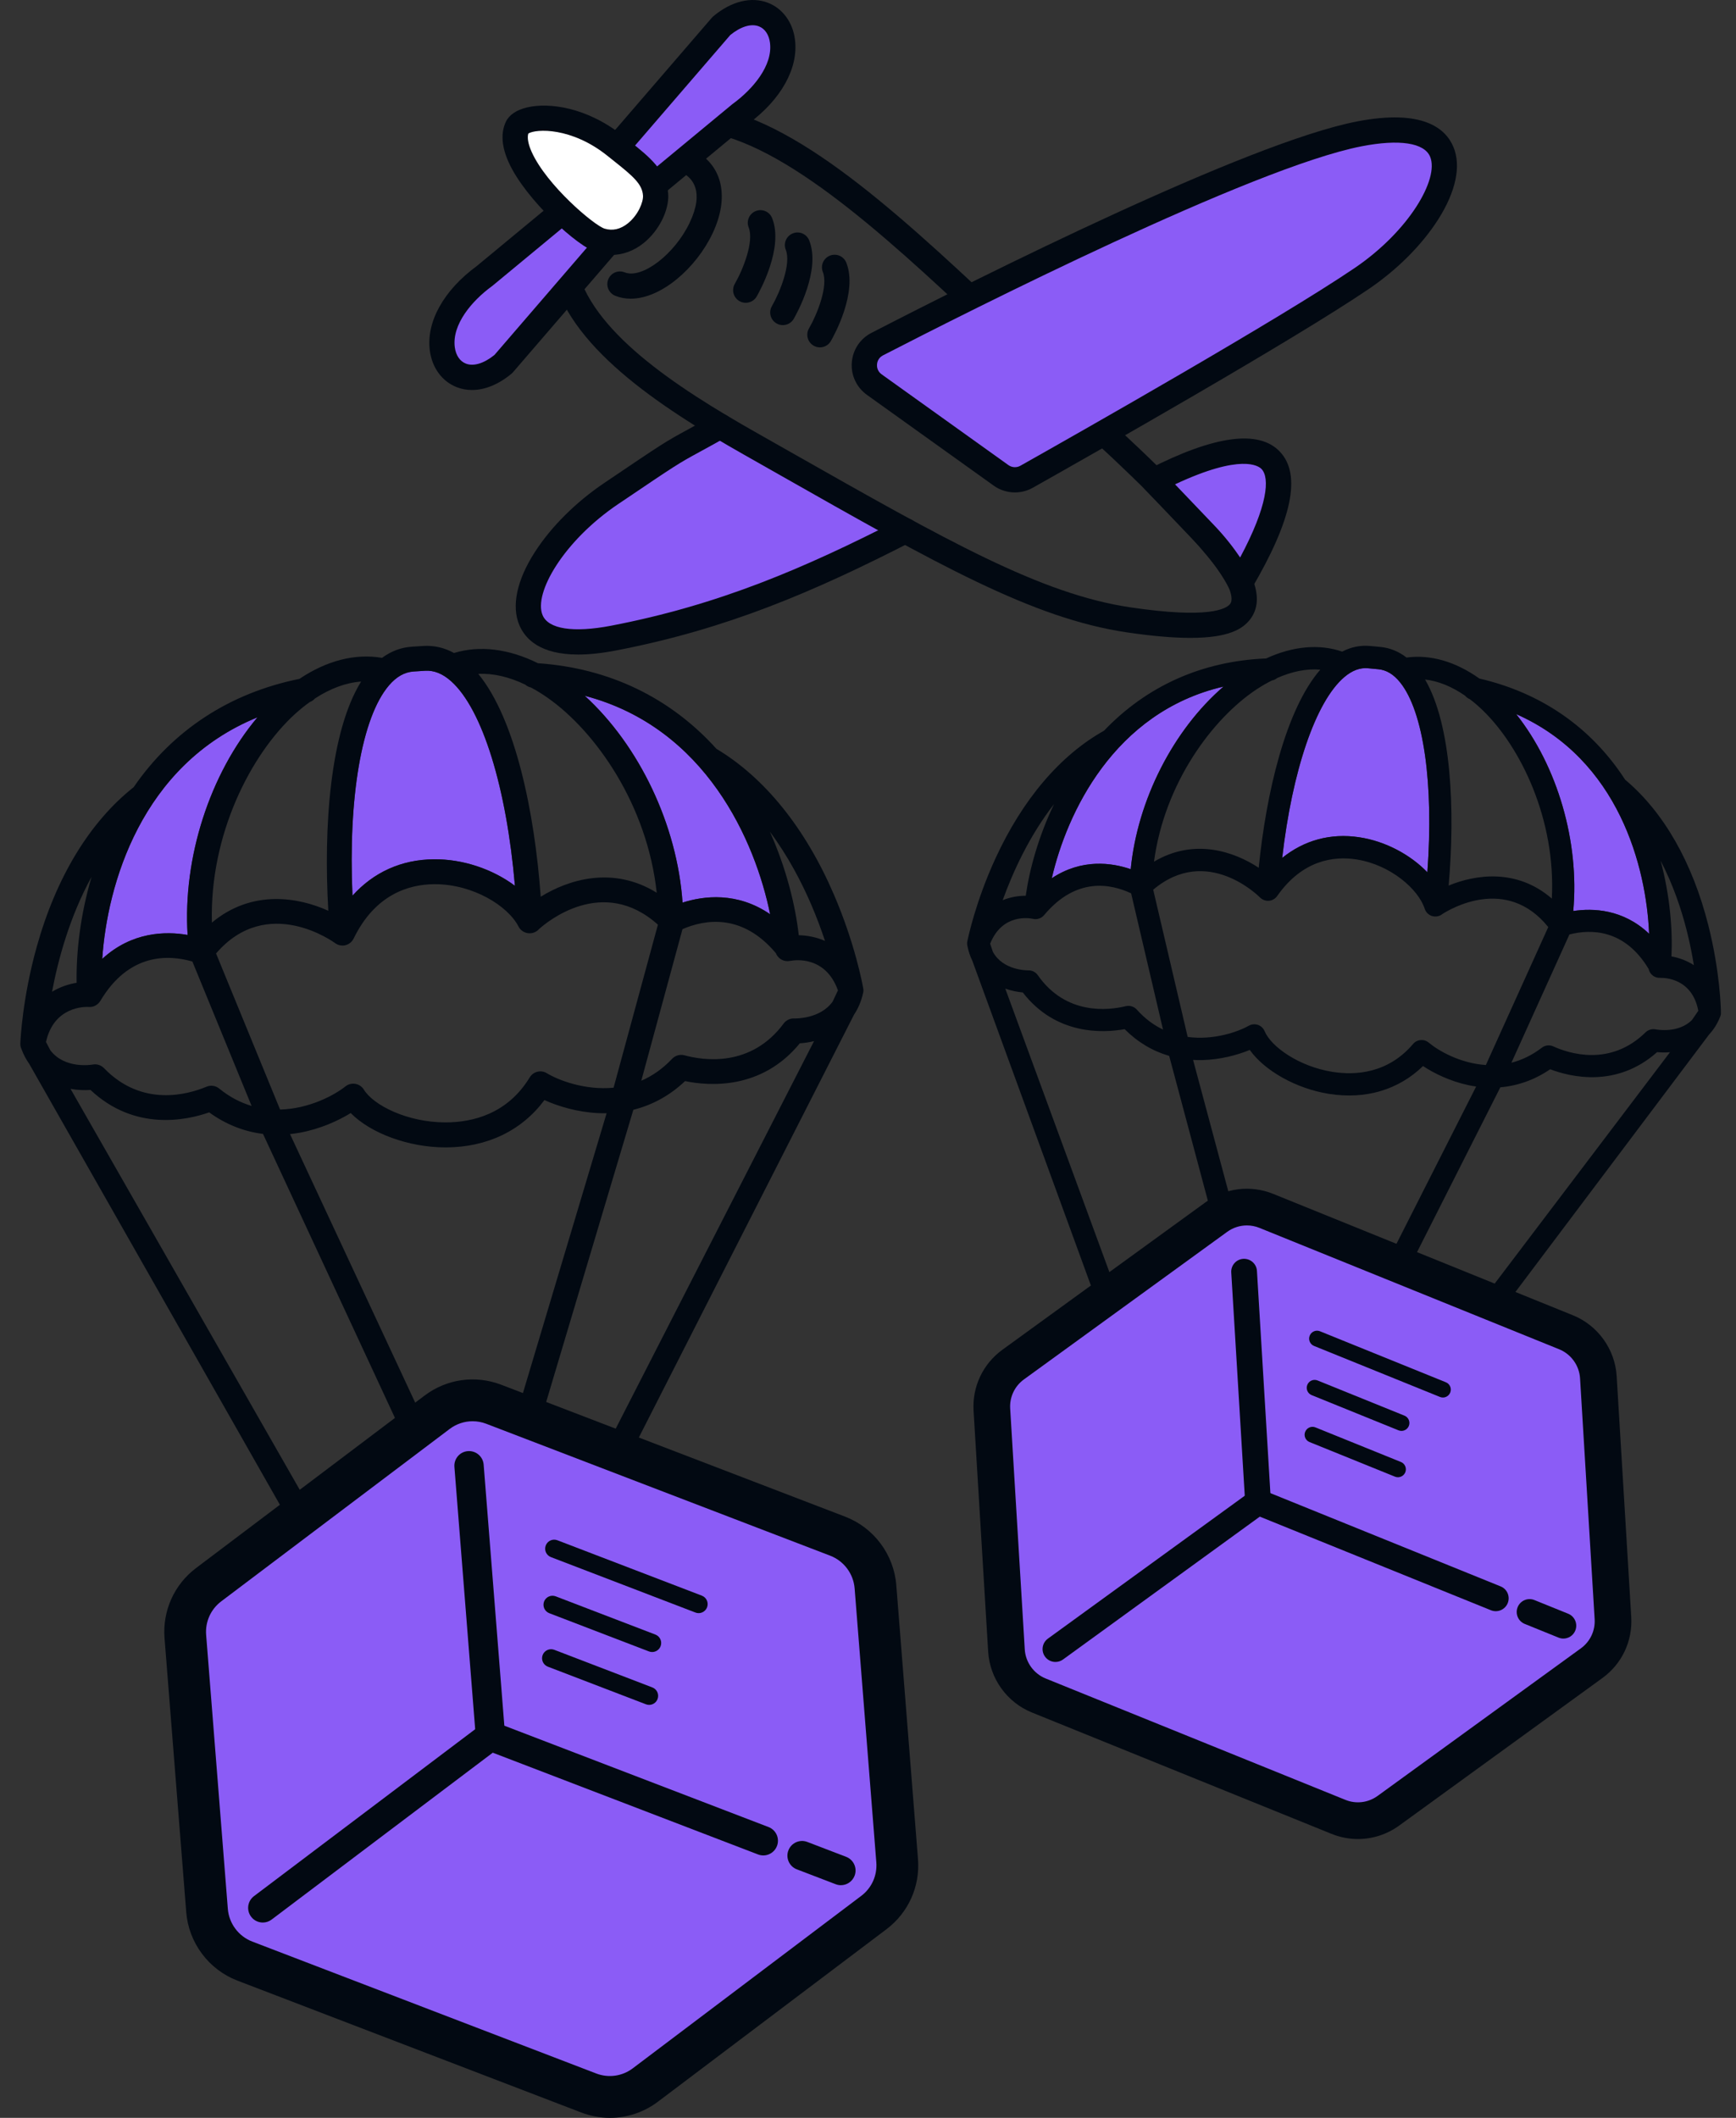 <?xml version="1.0" encoding="UTF-8"?> <svg xmlns="http://www.w3.org/2000/svg" width="82" height="100" viewBox="0 0 82 100" fill="none"><rect x="0" y="0" width="82" height="100" fill="#333333" stroke="none"/><g clip-path="url(#clip0_2_2)"><path d="M34.011 20.123C31.456 21.554 32.483 20.862 28.869 23.303C24.688 26.125 22.661 31.342 28.974 30.13C34.135 29.139 38.167 27.411 42.757 25.059" fill="#8B5CF6"></path><path d="M27.31 30.906C25.532 30.906 24.809 30.189 24.524 29.5C24.155 28.606 24.415 27.391 25.257 26.078C26.026 24.879 27.191 23.718 28.536 22.809L28.605 22.762C31.384 20.886 31.384 20.886 32.478 20.289C32.784 20.121 33.165 19.913 33.721 19.603C34.008 19.442 34.371 19.544 34.533 19.832C34.694 20.119 34.592 20.482 34.304 20.644C33.743 20.959 33.359 21.168 33.05 21.337C32.005 21.908 32.005 21.908 29.274 23.752L29.204 23.798C26.634 25.533 25.195 27.998 25.628 29.044C25.901 29.705 27.08 29.887 28.864 29.545C33.954 28.567 37.991 26.833 42.487 24.53C42.781 24.379 43.14 24.496 43.29 24.789C43.44 25.081 43.324 25.441 43.031 25.591C38.444 27.941 34.317 29.712 29.089 30.716C28.401 30.848 27.813 30.906 27.31 30.906Z" fill="#020912"></path><path d="M71.616 33.719C76.479 35.865 77.766 40.967 77.896 44.09C76.668 42.922 75.239 42.875 74.314 43.016C74.612 39.746 73.562 36.167 71.616 33.719Z" fill="#8B5CF6"></path><path d="M66.129 32.215C67.249 33.596 67.728 37.031 67.421 41.187C66.619 40.353 65.432 39.716 64.2 39.533C62.848 39.329 61.599 39.674 60.564 40.509C61.04 36.385 62.148 33.114 63.503 31.968C63.875 31.654 64.242 31.518 64.624 31.555L65.106 31.6C65.484 31.635 65.822 31.836 66.129 32.215Z" fill="#8B5CF6"></path><path d="M57.791 32.419C55.424 34.459 53.727 37.776 53.409 41.041C52.515 40.734 51.1 40.528 49.681 41.467C50.383 38.425 52.597 33.625 57.791 32.419Z" fill="#8B5CF6"></path><path d="M78.444 46.174C78.417 46.174 78.39 46.173 78.364 46.169C78.355 46.169 78.346 46.169 78.337 46.168C78.326 46.167 78.315 46.166 78.304 46.165C78.085 46.13 77.918 45.96 77.874 45.753C76.733 43.852 75.13 43.868 74.132 44.123L71.392 50.179C71.87 50.058 72.354 49.834 72.83 49.469C72.984 49.352 73.191 49.327 73.368 49.408C74.126 49.751 76.064 50.373 77.728 48.745C77.854 48.622 78.037 48.57 78.205 48.605C78.256 48.614 79.278 48.806 79.921 48.161L80.196 47.76C80.204 47.749 80.212 47.739 80.219 47.729C79.931 46.178 78.599 46.169 78.444 46.174ZM81.288 47.867V47.869C81.288 47.877 81.287 47.883 81.286 47.89C81.286 47.892 81.285 47.893 81.285 47.897C81.284 47.905 81.282 47.913 81.279 47.921C81.278 47.927 81.277 47.935 81.275 47.941C81.275 47.943 81.273 47.945 81.273 47.945C81.271 47.954 81.267 47.962 81.264 47.971C81.262 47.979 81.26 47.984 81.258 47.991L81.257 47.993L81.256 47.997C81.255 48 81.253 48.003 81.252 48.008C81.118 48.347 80.939 48.623 80.731 48.845L65.282 69.374C65.163 69.547 64.957 69.629 64.761 69.597C64.688 69.585 64.614 69.557 64.549 69.511C64.308 69.347 64.246 69.019 64.411 68.778L78.881 49.684C78.663 49.702 78.456 49.697 78.273 49.68C76.356 51.382 74.181 50.853 73.223 50.488C72.499 50.983 71.704 51.268 70.869 51.34L61.854 69.169C61.754 69.39 61.52 69.509 61.291 69.473C61.245 69.465 61.2 69.452 61.156 69.432C60.891 69.312 60.774 68.999 60.893 68.734L69.726 51.303C69.603 51.286 69.478 51.265 69.354 51.237C68.503 51.056 67.741 50.684 67.216 50.336C66.066 51.456 64.511 51.923 62.786 51.652C62.779 51.651 62.771 51.65 62.763 51.649C61.216 51.4 59.729 50.554 59.033 49.576C58.453 49.816 57.644 50.035 56.784 50.055C56.64 50.058 56.497 50.054 56.355 50.046L60.197 64.371C60.264 64.655 60.089 64.938 59.803 65.004C59.734 65.02 59.666 65.021 59.601 65.011C59.396 64.978 59.22 64.826 59.17 64.611L55.226 49.857C54.439 49.628 53.729 49.204 53.123 48.595C52.114 48.777 49.88 48.892 48.312 46.862C48.064 46.84 47.776 46.784 47.485 46.682L55.723 69.108C55.815 69.385 55.667 69.684 55.39 69.776C55.307 69.805 55.221 69.811 55.139 69.797C54.952 69.768 54.787 69.637 54.722 69.444L45.926 45.359C45.826 45.156 45.748 44.927 45.697 44.67C45.696 44.668 45.696 44.666 45.695 44.663C45.694 44.66 45.693 44.657 45.693 44.654C45.691 44.651 45.691 44.649 45.691 44.649L45.69 44.647C45.689 44.642 45.688 44.635 45.688 44.628C45.687 44.623 45.686 44.616 45.686 44.612C45.686 44.608 45.685 44.604 45.685 44.601V44.6C45.684 44.597 45.684 44.595 45.684 44.595C45.684 44.59 45.684 44.584 45.683 44.578C45.683 44.571 45.682 44.566 45.682 44.559C45.682 44.556 45.682 44.553 45.683 44.549C45.682 44.547 45.683 44.545 45.682 44.542C45.682 44.537 45.683 44.532 45.683 44.527C45.683 44.52 45.683 44.514 45.683 44.506C45.683 44.503 45.684 44.502 45.684 44.498C45.684 44.495 45.684 44.492 45.685 44.489C45.686 44.485 45.686 44.481 45.687 44.476V44.474C45.688 44.468 45.689 44.46 45.69 44.453C45.69 44.451 45.691 44.45 45.691 44.45C45.691 44.448 45.693 44.444 45.693 44.441L45.694 44.438C45.729 44.269 46.084 42.566 47.022 40.529C48.303 37.746 50.074 35.664 52.149 34.502C54.171 32.384 56.791 31.213 59.804 31.091C61.066 30.51 62.309 30.394 63.397 30.768C63.82 30.549 64.263 30.459 64.718 30.502L65.201 30.547C65.652 30.59 66.066 30.759 66.438 31.048C67.568 30.894 68.757 31.24 69.878 32.039C72.817 32.72 75.171 34.358 76.763 36.815C78.584 38.344 79.943 40.719 80.694 43.694C81.248 45.885 81.286 47.632 81.288 47.784V47.788C81.288 47.79 81.288 47.793 81.288 47.793C81.288 47.796 81.288 47.802 81.288 47.805C81.288 47.814 81.287 47.822 81.287 47.828C81.287 47.83 81.287 47.831 81.287 47.834C81.287 47.837 81.286 47.839 81.286 47.843C81.29 47.853 81.289 47.86 81.288 47.867ZM68.138 43.155C68.037 43.239 67.903 43.285 67.763 43.274C67.759 43.274 67.753 43.273 67.749 43.273C67.747 43.274 67.746 43.273 67.743 43.273C67.736 43.272 67.729 43.271 67.721 43.27C67.692 43.266 67.662 43.259 67.632 43.25C67.474 43.197 67.349 43.071 67.297 42.912C66.998 41.986 65.689 40.84 64.088 40.583C64.073 40.581 64.059 40.578 64.045 40.576C63.012 40.422 61.528 40.596 60.327 42.309C60.325 42.311 60.323 42.313 60.321 42.317C60.313 42.327 60.306 42.338 60.298 42.346C60.293 42.351 60.29 42.356 60.284 42.362C60.277 42.371 60.268 42.379 60.259 42.387C60.254 42.392 60.249 42.397 60.245 42.401C60.235 42.41 60.225 42.418 60.215 42.426C60.211 42.429 60.206 42.432 60.202 42.434C60.172 42.456 60.139 42.475 60.106 42.489C60.103 42.491 60.099 42.492 60.096 42.494C60.082 42.501 60.069 42.505 60.054 42.509C60.049 42.511 60.044 42.513 60.039 42.514C60.026 42.518 60.014 42.521 60 42.524C59.995 42.526 59.987 42.526 59.982 42.527C59.97 42.529 59.958 42.53 59.945 42.531C59.941 42.531 59.938 42.532 59.934 42.532C59.931 42.532 59.928 42.533 59.923 42.533C59.912 42.533 59.9 42.533 59.889 42.533C59.882 42.533 59.874 42.533 59.866 42.532C59.863 42.532 59.858 42.533 59.854 42.532C59.844 42.531 59.833 42.53 59.824 42.529C59.821 42.529 59.818 42.528 59.816 42.528C59.813 42.528 59.811 42.527 59.809 42.527C59.806 42.526 59.802 42.525 59.799 42.525C59.774 42.52 59.747 42.514 59.723 42.505C59.719 42.503 59.713 42.503 59.709 42.501C59.683 42.491 59.659 42.48 59.635 42.466C59.63 42.463 59.624 42.46 59.617 42.456C59.594 42.442 59.572 42.427 59.551 42.408C59.547 42.406 59.544 42.401 59.539 42.398C59.532 42.39 59.522 42.383 59.514 42.375C59.489 42.35 57.024 39.856 54.472 42.01L56.1 48.962C57.329 49.126 58.475 48.722 58.987 48.432C59.119 48.359 59.276 48.344 59.418 48.393C59.561 48.442 59.676 48.55 59.734 48.689C60.036 49.417 61.342 50.353 62.928 50.609C62.936 50.61 62.943 50.611 62.949 50.612C64.026 50.782 65.56 50.689 66.748 49.293C66.936 49.071 67.269 49.045 67.49 49.233C67.934 49.607 68.966 50.209 70.185 50.288L73.132 43.774C71.152 41.321 68.474 42.938 68.138 43.155ZM48.876 43.398C48.872 43.397 48.866 43.397 48.862 43.397C48.852 43.395 48.841 43.394 48.829 43.392C48.824 43.391 48.821 43.39 48.816 43.389C48.807 43.388 48.8 43.387 48.792 43.386C48.644 43.354 47.346 43.115 46.77 44.56L46.898 44.941C47.375 45.828 48.522 45.819 48.578 45.819C48.754 45.815 48.919 45.901 49.02 46.045C50.352 47.956 52.372 47.705 53.179 47.509C53.368 47.464 53.569 47.527 53.697 47.671C54.083 48.103 54.503 48.407 54.935 48.614L53.429 42.182C52.472 41.73 50.833 41.395 49.318 43.211C49.316 43.213 49.315 43.213 49.313 43.215C49.301 43.23 49.288 43.243 49.273 43.257C49.269 43.261 49.265 43.264 49.26 43.269C49.245 43.282 49.228 43.296 49.211 43.308C49.207 43.309 49.204 43.312 49.201 43.314C49.185 43.324 49.17 43.333 49.154 43.34C49.148 43.344 49.141 43.347 49.135 43.35C49.12 43.357 49.106 43.362 49.092 43.368C49.086 43.37 49.081 43.372 49.075 43.373C49.057 43.38 49.037 43.384 49.017 43.389C49.009 43.39 49.002 43.391 48.995 43.393C48.982 43.394 48.967 43.397 48.953 43.398C48.944 43.398 48.937 43.399 48.928 43.4C48.912 43.399 48.894 43.399 48.876 43.398ZM78.951 45.16C79.286 45.219 79.659 45.347 80.01 45.572C79.929 45.072 79.819 44.516 79.67 43.928C79.421 42.95 79.035 41.781 78.439 40.64C78.883 42.299 79.011 43.905 78.951 45.16ZM77.896 44.089C77.767 40.965 76.479 35.864 71.616 33.718C73.562 36.167 74.612 39.745 74.313 43.016C75.238 42.875 76.668 42.921 77.896 44.089ZM73.301 42.429C73.496 38.7 71.836 35.286 70.05 33.551C69.844 33.35 69.634 33.17 69.422 33.01C69.335 32.975 69.26 32.92 69.204 32.85C68.575 32.415 67.935 32.156 67.313 32.085C68.569 34.24 68.735 38.281 68.427 41.815C69.685 41.293 71.642 40.993 73.301 42.429ZM67.421 41.187C67.728 37.031 67.249 33.596 66.129 32.215C65.822 31.836 65.486 31.636 65.106 31.6L64.624 31.554C64.242 31.518 63.875 31.654 63.503 31.968C62.148 33.114 61.04 36.385 60.564 40.509C61.599 39.674 62.848 39.329 64.2 39.533C65.432 39.715 66.619 40.354 67.421 41.187ZM62.364 31.62C61.73 31.565 61.037 31.7 60.324 32.016C60.255 32.074 60.172 32.115 60.079 32.131C59.841 32.249 59.602 32.388 59.361 32.545C57.278 33.92 55.005 36.975 54.509 40.686C56.422 39.551 58.31 40.218 59.455 40.974C59.81 37.445 60.727 33.505 62.364 31.62ZM53.41 41.041C53.727 37.775 55.425 34.459 57.792 32.419C52.598 33.625 50.383 38.425 49.682 41.468C51.101 40.529 52.516 40.734 53.41 41.041ZM48.451 42.296C48.626 41.056 49.048 39.509 49.788 37.969C48.61 39.479 47.837 41.192 47.362 42.505C47.738 42.353 48.118 42.295 48.451 42.296Z" fill="#020912"></path><path d="M27.622 32.855C33.36 34.358 35.681 39.751 36.377 43.169C34.818 42.1 33.234 42.301 32.24 42.62C31.99 38.965 30.201 35.208 27.622 32.855Z" fill="#8B5CF6"></path><path d="M21.311 32.169C22.789 33.493 23.925 37.192 24.322 41.826C23.292 41.049 21.87 40.557 20.481 40.574C18.955 40.589 17.64 41.19 16.648 42.293C16.441 37.664 17.084 33.865 18.373 32.363C18.727 31.95 19.107 31.736 19.534 31.708L20.072 31.673C20.498 31.644 20.905 31.807 21.311 32.169Z" fill="#8B5CF6"></path><path d="M12.162 33.871C9.916 36.538 8.633 40.492 8.862 44.146C7.823 43.966 6.227 43.991 4.83 45.276C5.063 41.8 6.652 36.12 12.162 33.871Z" fill="#8B5CF6"></path><path d="M37.35 45.368C37.32 45.373 37.291 45.377 37.261 45.378C37.251 45.379 37.241 45.381 37.231 45.381C37.219 45.382 37.206 45.383 37.195 45.383C36.947 45.383 36.733 45.227 36.648 45.006C35.055 43.112 33.292 43.414 32.237 43.873L30.291 51.03C30.795 50.812 31.29 50.479 31.748 49.993C31.898 49.836 32.121 49.773 32.331 49.829C33.225 50.074 35.471 50.415 37.017 48.327C37.133 48.169 37.326 48.079 37.516 48.089C37.573 48.09 38.734 48.12 39.329 47.295L39.561 46.804C39.568 46.791 39.575 46.778 39.581 46.766C38.989 45.108 37.521 45.335 37.35 45.368ZM40.784 46.728V46.731C40.785 46.739 40.785 46.746 40.785 46.755C40.785 46.757 40.785 46.759 40.785 46.763C40.785 46.773 40.784 46.781 40.783 46.791C40.783 46.799 40.783 46.807 40.782 46.814C40.782 46.816 40.781 46.82 40.781 46.82C40.78 46.83 40.778 46.841 40.776 46.851C40.775 46.859 40.773 46.866 40.772 46.874L40.771 46.876C40.771 46.876 40.771 46.878 40.77 46.88C40.77 46.885 40.768 46.889 40.767 46.892C40.679 47.29 40.531 47.626 40.342 47.907L27.326 73.472C27.226 73.684 27.014 73.81 26.793 73.81C26.709 73.81 26.623 73.792 26.543 73.754C26.249 73.616 26.122 73.265 26.261 72.971L38.451 49.16C38.214 49.218 37.985 49.25 37.78 49.263C35.968 51.477 33.479 51.28 32.359 51.047C31.649 51.721 30.825 52.175 29.916 52.402L23.514 73.853C23.443 74.115 23.206 74.287 22.948 74.287C22.897 74.287 22.844 74.28 22.792 74.266C22.479 74.181 22.295 73.857 22.378 73.544L28.653 52.565C28.514 52.567 28.373 52.566 28.231 52.558C27.261 52.509 26.355 52.233 25.716 51.943C24.647 53.382 23.017 54.171 21.07 54.178C21.061 54.178 21.052 54.178 21.043 54.178C19.294 54.178 17.505 53.509 16.566 52.556C15.97 52.924 15.117 53.308 14.173 53.482C14.015 53.511 13.857 53.532 13.699 53.549L20.84 68.863C20.963 69.163 20.82 69.507 20.518 69.63C20.445 69.661 20.369 69.674 20.296 69.674C20.064 69.674 19.843 69.537 19.751 69.309L12.423 53.541C11.516 53.429 10.657 53.087 9.881 52.524C8.803 52.903 6.361 53.425 4.275 51.465C3.998 51.485 3.671 51.475 3.332 51.414L16.749 74.875C16.901 75.164 16.79 75.519 16.501 75.67C16.414 75.716 16.321 75.738 16.228 75.738C16.016 75.738 15.812 75.624 15.707 75.423L1.381 50.234C1.235 50.028 1.107 49.79 1.007 49.516C1.006 49.513 1.005 49.51 1.004 49.508C1.001 49.505 1 49.5 0.999 49.498C0.998 49.496 0.998 49.495 0.997 49.492L0.996 49.49C0.994 49.484 0.992 49.477 0.989 49.471C0.987 49.464 0.985 49.458 0.984 49.453C0.983 49.449 0.982 49.444 0.981 49.441V49.44C0.979 49.438 0.978 49.436 0.978 49.434C0.977 49.428 0.976 49.422 0.974 49.416C0.973 49.408 0.971 49.402 0.97 49.395C0.97 49.391 0.968 49.388 0.968 49.385C0.967 49.382 0.967 49.379 0.966 49.377C0.965 49.37 0.965 49.366 0.965 49.359C0.964 49.352 0.963 49.345 0.962 49.336C0.962 49.333 0.962 49.331 0.962 49.327C0.962 49.324 0.961 49.32 0.961 49.318C0.961 49.313 0.961 49.309 0.961 49.304V49.302C0.961 49.294 0.961 49.287 0.961 49.278C0.961 49.276 0.961 49.273 0.961 49.273C0.961 49.271 0.961 49.267 0.961 49.264V49.259C0.97 49.066 1.06 47.128 1.732 44.717C2.65 41.424 4.233 38.817 6.313 37.169C8.166 34.478 10.844 32.723 14.144 32.055C15.43 31.192 16.779 30.844 18.046 31.063C18.473 30.747 18.944 30.569 19.455 30.536L19.993 30.501C20.498 30.469 20.984 30.58 21.445 30.833C22.663 30.462 24.034 30.634 25.41 31.316C28.768 31.547 31.652 32.934 33.842 35.359C36.119 36.72 38.037 39.098 39.391 42.242C40.389 44.559 40.74 46.476 40.77 46.644L40.771 46.648C40.771 46.65 40.772 46.655 40.772 46.655C40.773 46.659 40.773 46.665 40.775 46.668C40.776 46.678 40.777 46.686 40.778 46.694C40.778 46.697 40.779 46.699 40.779 46.701C40.779 46.704 40.779 46.708 40.779 46.711C40.784 46.713 40.784 46.722 40.784 46.728ZM25.462 43.868C25.365 43.979 25.226 44.053 25.069 44.065C25.063 44.066 25.059 44.066 25.053 44.066C25.051 44.067 25.049 44.067 25.047 44.067C25.038 44.067 25.03 44.067 25.021 44.067C24.988 44.067 24.953 44.066 24.919 44.06C24.735 44.029 24.576 43.913 24.49 43.746C23.995 42.78 22.351 41.75 20.541 41.75C20.526 41.75 20.509 41.75 20.492 41.75C19.326 41.762 17.723 42.218 16.704 44.317C16.702 44.32 16.7 44.323 16.697 44.327C16.691 44.339 16.685 44.352 16.677 44.363C16.673 44.37 16.67 44.375 16.666 44.382C16.659 44.393 16.651 44.404 16.643 44.414C16.638 44.42 16.634 44.426 16.63 44.431C16.62 44.442 16.611 44.453 16.602 44.463C16.597 44.468 16.593 44.472 16.59 44.475C16.56 44.505 16.528 44.53 16.494 44.552C16.49 44.554 16.486 44.557 16.484 44.559C16.47 44.569 16.455 44.575 16.441 44.583C16.435 44.586 16.431 44.589 16.425 44.591C16.412 44.599 16.398 44.603 16.385 44.608C16.378 44.612 16.372 44.614 16.365 44.616C16.353 44.62 16.338 44.625 16.326 44.627C16.322 44.628 16.318 44.63 16.314 44.63C16.311 44.632 16.307 44.633 16.303 44.634C16.291 44.636 16.278 44.638 16.266 44.64C16.257 44.641 16.249 44.644 16.241 44.644C16.236 44.645 16.232 44.646 16.227 44.646C16.216 44.647 16.204 44.647 16.194 44.648C16.191 44.648 16.187 44.648 16.184 44.648C16.182 44.648 16.179 44.648 16.177 44.648C16.172 44.648 16.169 44.647 16.166 44.647C16.136 44.647 16.107 44.644 16.078 44.638C16.072 44.637 16.067 44.637 16.061 44.636C16.031 44.629 16.003 44.622 15.973 44.611C15.965 44.607 15.96 44.605 15.952 44.602C15.924 44.591 15.897 44.577 15.871 44.56C15.865 44.558 15.861 44.553 15.856 44.55C15.846 44.542 15.834 44.537 15.824 44.529C15.793 44.505 12.636 42.196 10.205 45.02L13.23 52.391C14.613 52.355 15.803 51.706 16.317 51.297C16.449 51.192 16.619 51.148 16.784 51.177C16.951 51.206 17.097 51.304 17.185 51.447C17.646 52.195 19.251 52.997 21.045 52.997C21.054 52.997 21.061 52.997 21.07 52.997C22.286 52.993 23.959 52.621 25.021 50.872C25.19 50.594 25.551 50.505 25.828 50.674C26.384 51.008 27.627 51.488 28.983 51.359L31.077 43.661C28.458 41.312 25.794 43.567 25.462 43.868ZM4.284 47.545C4.278 47.545 4.274 47.546 4.269 47.546C4.258 47.547 4.244 47.547 4.232 47.547C4.227 47.547 4.222 47.546 4.218 47.546C4.208 47.546 4.2 47.546 4.191 47.546C4.022 47.536 2.55 47.505 2.172 49.199L2.38 49.595C3.061 50.488 4.324 50.275 4.385 50.265C4.578 50.23 4.776 50.295 4.913 50.436C6.718 52.305 8.899 51.671 9.754 51.312C9.954 51.228 10.186 51.261 10.354 51.399C10.854 51.807 11.372 52.067 11.885 52.22L9.087 45.401C7.953 45.072 6.088 44.994 4.739 47.261C4.737 47.264 4.736 47.265 4.734 47.267C4.724 47.285 4.711 47.303 4.698 47.32C4.693 47.325 4.689 47.33 4.686 47.335C4.671 47.353 4.655 47.37 4.638 47.387C4.635 47.389 4.632 47.391 4.628 47.395C4.614 47.408 4.598 47.421 4.582 47.432C4.576 47.437 4.569 47.442 4.562 47.446C4.548 47.456 4.533 47.465 4.518 47.474C4.512 47.477 4.507 47.48 4.501 47.484C4.481 47.493 4.46 47.502 4.439 47.511C4.43 47.514 4.423 47.517 4.415 47.52C4.401 47.524 4.385 47.529 4.37 47.532C4.36 47.534 4.352 47.536 4.342 47.539C4.324 47.54 4.304 47.543 4.284 47.545ZM37.73 44.16C38.108 44.167 38.542 44.241 38.969 44.427C38.791 43.891 38.572 43.298 38.303 42.677C37.856 41.642 37.222 40.423 36.366 39.272C37.148 41.021 37.573 42.768 37.73 44.16ZM36.377 43.167C35.681 39.75 33.36 34.357 27.622 32.854C30.201 35.207 31.991 38.964 32.24 42.619C33.234 42.3 34.818 42.099 36.377 43.167ZM31.02 42.153C30.575 38.009 28.141 34.543 25.867 32.948C25.604 32.763 25.341 32.602 25.079 32.462C24.976 32.441 24.885 32.392 24.81 32.326C24.041 31.958 23.289 31.785 22.591 31.819C24.357 33.971 25.256 38.394 25.541 42.341C26.837 41.541 28.939 40.865 31.02 42.153ZM24.323 41.826C23.926 37.193 22.79 33.493 21.312 32.169C20.907 31.806 20.499 31.645 20.075 31.672L19.536 31.707C19.109 31.736 18.729 31.95 18.375 32.362C17.086 33.865 16.443 37.664 16.65 42.292C17.642 41.188 18.957 40.588 20.483 40.573C21.871 40.556 23.292 41.05 24.323 41.826ZM17.057 32.182C16.348 32.233 15.61 32.503 14.88 32.979C14.814 33.055 14.729 33.114 14.63 33.151C14.389 33.323 14.15 33.517 13.912 33.734C11.862 35.617 9.898 39.385 10.009 43.563C11.916 41.973 14.114 42.374 15.508 43.004C15.276 39.051 15.589 34.547 17.057 32.182ZM8.861 44.146C8.632 40.492 9.914 36.538 12.161 33.87C6.652 36.119 5.062 41.8 4.829 45.276C6.226 43.991 7.823 43.966 8.861 44.146ZM3.62 46.406C3.593 45.009 3.784 43.23 4.326 41.402C3.295 43.275 2.747 45.299 2.458 46.829C2.844 46.595 3.253 46.464 3.62 46.406Z" fill="#020912"></path><path d="M11.563 92.597L27.807 98.826C28.706 99.17 29.719 99.027 30.488 98.448L41.278 90.308C42.039 89.733 42.454 88.81 42.379 87.86L41.355 74.922C41.27 73.85 40.576 72.922 39.571 72.537L23.327 66.309C22.429 65.964 21.415 66.108 20.647 66.686L9.857 74.827C9.095 75.401 8.68 76.325 8.756 77.275L9.781 90.212C9.865 91.284 10.558 92.212 11.563 92.597Z" fill="#8B5CF6"></path><path d="M28.812 100C28.357 100 27.896 99.916 27.454 99.747L11.21 93.519C9.858 93 8.912 91.733 8.797 90.29L7.772 77.353C7.67 76.059 8.227 74.82 9.263 74.038L20.052 65.898C21.099 65.108 22.455 64.917 23.68 65.386L39.923 71.614C41.275 72.133 42.222 73.4 42.336 74.843L43.361 87.78C43.464 89.074 42.907 90.313 41.871 91.095L31.081 99.235C30.413 99.739 29.618 100 28.812 100ZM22.323 67.108C21.938 67.108 21.559 67.232 21.239 67.473L10.449 75.613C9.954 75.987 9.689 76.579 9.737 77.196L10.762 90.134C10.817 90.823 11.269 91.428 11.915 91.676L28.159 97.904C28.744 98.129 29.391 98.037 29.891 97.66L40.681 89.519C41.176 89.146 41.441 88.554 41.393 87.936L40.368 74.999C40.313 74.31 39.861 73.705 39.216 73.457L22.972 67.229C22.761 67.147 22.541 67.108 22.323 67.108Z" fill="#020912"></path><path d="M39.719 89.015C39.636 89.015 39.553 89 39.471 88.968L37.638 88.266C37.281 88.129 37.102 87.728 37.24 87.371C37.377 87.013 37.778 86.835 38.135 86.973L39.968 87.675C40.325 87.813 40.504 88.213 40.366 88.57C40.26 88.845 39.997 89.015 39.719 89.015Z" fill="#020912"></path><path d="M12.414 90.778C12.204 90.778 11.997 90.683 11.861 90.503C11.63 90.197 11.691 89.763 11.996 89.532L22.748 81.421C22.939 81.276 23.191 81.241 23.413 81.327L36.302 86.269C36.66 86.407 36.838 86.808 36.7 87.164C36.563 87.522 36.162 87.7 35.806 87.563L23.276 82.758L12.83 90.638C12.706 90.732 12.56 90.778 12.414 90.778Z" fill="#020912"></path><path d="M23.166 82.668C22.808 82.668 22.504 82.393 22.475 82.029L21.464 69.264C21.434 68.882 21.718 68.548 22.1 68.519C22.481 68.491 22.815 68.773 22.845 69.155L23.857 81.92C23.887 82.302 23.602 82.636 23.221 82.665C23.202 82.667 23.184 82.668 23.166 82.668Z" fill="#020912"></path><path d="M30.661 80.501C30.61 80.501 30.558 80.492 30.509 80.472L25.878 78.697C25.658 78.612 25.549 78.367 25.632 78.147C25.717 77.927 25.962 77.816 26.183 77.901L30.814 79.677C31.034 79.761 31.143 80.007 31.059 80.227C30.994 80.398 30.832 80.501 30.661 80.501Z" fill="#020912"></path><path d="M30.805 78.005C30.754 78.005 30.702 77.997 30.653 77.977L25.945 76.172C25.725 76.087 25.616 75.841 25.699 75.621C25.784 75.401 26.029 75.292 26.25 75.376L30.958 77.181C31.178 77.266 31.287 77.511 31.203 77.731C31.138 77.901 30.976 78.005 30.805 78.005Z" fill="#020912"></path><path d="M33 76.169C32.949 76.169 32.897 76.16 32.848 76.14L26.024 73.524C25.804 73.439 25.695 73.194 25.779 72.973C25.863 72.753 26.109 72.644 26.329 72.728L33.153 75.344C33.373 75.429 33.482 75.675 33.398 75.895C33.332 76.064 33.17 76.169 33 76.169Z" fill="#020912"></path><path d="M49.067 80.057L63.221 85.788C64.004 86.105 64.896 85.996 65.579 85.499L75.181 78.531C75.858 78.039 76.238 77.236 76.187 76.4L75.498 65.029C75.441 64.087 74.848 63.262 73.973 62.907L59.818 57.176C59.035 56.859 58.144 56.968 57.46 57.465L47.858 64.433C47.18 64.925 46.801 65.728 46.852 66.564L47.541 77.935C47.598 78.877 48.191 79.703 49.067 80.057Z" fill="#8B5CF6"></path><path d="M64.145 86.835C63.724 86.835 63.301 86.755 62.895 86.591L48.741 80.86C47.563 80.383 46.753 79.255 46.676 77.987L45.987 66.616C45.918 65.479 46.427 64.401 47.349 63.732L56.951 56.764C57.883 56.088 59.076 55.942 60.144 56.374L74.298 62.105C75.476 62.582 76.287 63.71 76.363 64.978L77.052 76.349C77.121 77.486 76.612 78.564 75.69 79.233L66.088 86.201C65.51 86.619 64.832 86.835 64.145 86.835ZM58.896 57.862C58.568 57.862 58.245 57.964 57.968 58.164L48.367 65.132C47.926 65.451 47.683 65.967 47.716 66.51L48.405 77.881C48.441 78.487 48.829 79.026 49.391 79.254L63.546 84.984C64.056 85.192 64.626 85.121 65.071 84.799L74.673 77.831C75.113 77.511 75.356 76.996 75.323 76.454L74.634 65.083C74.598 64.477 74.21 63.938 73.648 63.71L59.493 57.979C59.3 57.9 59.098 57.862 58.896 57.862Z" fill="#020912"></path><path d="M66.032 69.752C65.986 69.752 65.937 69.743 65.892 69.725L61.857 68.091C61.665 68.014 61.572 67.795 61.651 67.605C61.729 67.413 61.947 67.321 62.137 67.399L66.173 69.032C66.364 69.109 66.457 69.329 66.379 69.519C66.319 69.664 66.179 69.752 66.032 69.752Z" fill="#020912"></path><path d="M66.199 67.564C66.153 67.564 66.104 67.555 66.059 67.537L61.957 65.875C61.765 65.798 61.673 65.579 61.751 65.389C61.828 65.197 62.047 65.105 62.237 65.183L66.34 66.844C66.531 66.921 66.624 67.14 66.546 67.331C66.486 67.476 66.347 67.564 66.199 67.564Z" fill="#020912"></path><path d="M68.155 65.988C68.109 65.988 68.06 65.979 68.015 65.96L62.07 63.553C61.878 63.476 61.786 63.257 61.864 63.066C61.942 62.875 62.16 62.782 62.351 62.86L68.296 65.268C68.487 65.345 68.58 65.564 68.502 65.754C68.442 65.9 68.302 65.988 68.155 65.988Z" fill="#020912"></path><path d="M73.846 77.37C73.77 77.37 73.693 77.355 73.618 77.325L72.022 76.678C71.71 76.553 71.561 76.197 71.686 75.887C71.812 75.575 72.167 75.425 72.478 75.551L74.074 76.197C74.385 76.323 74.535 76.678 74.41 76.989C74.315 77.227 74.087 77.37 73.846 77.37Z" fill="#020912"></path><path d="M49.855 78.474C49.666 78.474 49.48 78.387 49.362 78.223C49.164 77.951 49.225 77.572 49.497 77.373L59.065 70.43C59.234 70.306 59.456 70.279 59.651 70.358L70.882 74.906C71.193 75.031 71.343 75.386 71.217 75.697C71.092 76.007 70.736 76.158 70.426 76.033L59.507 71.612L50.211 78.358C50.103 78.436 49.979 78.474 49.855 78.474Z" fill="#020912"></path><path d="M59.422 71.53C59.103 71.53 58.836 71.281 58.816 70.959L58.158 60.083C58.138 59.748 58.393 59.459 58.728 59.439C59.064 59.422 59.352 59.675 59.372 60.01L60.03 70.885C60.05 71.221 59.795 71.509 59.46 71.529C59.447 71.529 59.435 71.53 59.422 71.53Z" fill="#020912"></path><path d="M56.225 30.12C55.454 30.12 54.475 30.043 53.22 29.858C48.776 29.2 44.257 26.639 36.772 22.393C36.248 22.096 35.71 21.791 35.156 21.477C31.059 19.158 26.773 16.308 26.047 12.749C25.708 11.085 26.178 9.405 27.443 7.755C28.742 6.061 30.28 5.13 32.012 4.986C36.205 4.637 41.114 8.867 46.196 13.61C46.437 13.835 46.45 14.212 46.224 14.453C46 14.694 45.622 14.706 45.381 14.482C40.697 10.11 35.812 5.869 32.111 6.174C30.708 6.291 29.492 7.045 28.39 8.48C27.33 9.863 26.945 11.181 27.216 12.51C27.845 15.6 31.879 18.252 35.743 20.438C36.298 20.752 36.836 21.057 37.36 21.355C44.725 25.531 49.17 28.052 53.395 28.678C57.101 29.227 57.922 28.75 58.103 28.519C58.242 28.342 58.146 27.998 58.04 27.742C57.445 26.287 53.407 22.402 51.901 21.028C51.658 20.806 51.64 20.429 51.862 20.185C52.084 19.942 52.461 19.924 52.706 20.146C53.28 20.67 58.341 25.323 59.145 27.289C59.472 28.088 59.438 28.75 59.043 29.254C58.704 29.686 58.061 30.12 56.225 30.12Z" fill="#020912"></path><path d="M41.297 18.16L47.285 22.446C47.64 22.701 48.11 22.726 48.491 22.511C51.041 21.074 60.714 15.597 64.323 13.148C68.496 10.317 70.512 5.095 64.201 6.322C59.044 7.325 46.021 13.886 41.436 16.248C40.689 16.632 40.614 17.67 41.297 18.16Z" fill="#8B5CF6"></path><path d="M47.94 23.251C47.586 23.251 47.234 23.143 46.938 22.931L40.95 18.645C40.459 18.292 40.191 17.723 40.235 17.121C40.279 16.519 40.626 15.994 41.162 15.718C46.337 13.05 58.931 6.74 64.087 5.737C67.195 5.133 68.286 6.058 68.654 6.943C69.025 7.836 68.768 9.052 67.929 10.367C67.163 11.568 66.001 12.731 64.658 13.643C61.063 16.082 51.598 21.445 48.784 23.031C48.522 23.179 48.23 23.251 47.94 23.251ZM41.644 17.675L47.632 21.961C47.798 22.08 48.02 22.092 48.197 21.992C51.002 20.412 60.431 15.068 63.987 12.655C66.555 10.914 67.987 8.445 67.552 7.401C67.278 6.741 66.098 6.561 64.314 6.908C59.169 7.909 45.712 14.716 41.709 16.779C41.472 16.901 41.432 17.12 41.425 17.208C41.419 17.296 41.427 17.52 41.644 17.675Z" fill="#020912"></path><path d="M58.592 27.516C62.261 21.286 60.026 19.868 54.509 22.693C54.509 22.693 56.702 24.987 56.921 25.217C58.082 26.43 58.592 27.516 58.592 27.516Z" fill="#8B5CF6"></path><path d="M58.592 28.113C58.583 28.113 58.573 28.113 58.564 28.112C58.344 28.102 58.147 27.97 58.052 27.771C58.041 27.749 57.555 26.743 56.49 25.63C56.27 25.4 54.077 23.106 54.077 23.106C53.947 22.969 53.889 22.78 53.92 22.594C53.952 22.408 54.069 22.248 54.236 22.162C57.372 20.556 59.465 20.277 60.457 21.329C61.48 22.414 61.038 24.538 59.105 27.819C58.998 28.002 58.803 28.113 58.592 28.113ZM55.503 22.869C56.168 23.566 57.205 24.65 57.352 24.804C57.887 25.363 58.291 25.897 58.578 26.323C59.889 23.873 59.983 22.563 59.59 22.147C59.453 22.002 58.641 21.399 55.503 22.869Z" fill="#020912"></path><path d="M29.792 14.104C29.541 14.104 29.296 14.06 29.061 13.966C28.755 13.843 28.608 13.495 28.731 13.19C28.854 12.884 29.202 12.737 29.507 12.86C30.322 13.188 31.873 12.003 32.579 10.511C33.287 9.017 32.688 8.407 32.268 8.177C31.979 8.019 31.874 7.657 32.031 7.367C32.19 7.079 32.553 6.973 32.841 7.131C34.143 7.845 34.456 9.335 33.657 11.022C32.89 12.644 31.243 14.104 29.792 14.104Z" fill="#020912"></path><path d="M35.225 14.297C35.124 14.297 35.022 14.272 34.927 14.217C34.642 14.052 34.544 13.687 34.709 13.402C35.101 12.721 35.626 11.396 35.364 10.741C35.242 10.434 35.391 10.088 35.697 9.966C36.003 9.843 36.349 9.992 36.471 10.298C37.032 11.7 35.875 13.769 35.742 14C35.633 14.19 35.432 14.297 35.225 14.297Z" fill="#020912"></path><path d="M36.977 15.351C36.876 15.351 36.773 15.326 36.679 15.271C36.394 15.106 36.295 14.742 36.461 14.456C36.852 13.775 37.378 12.45 37.116 11.795C36.993 11.489 37.142 11.142 37.448 11.02C37.754 10.896 38.101 11.046 38.223 11.352C38.783 12.755 37.626 14.823 37.493 15.054C37.384 15.245 37.184 15.351 36.977 15.351Z" fill="#020912"></path><path d="M38.729 16.402C38.628 16.402 38.526 16.377 38.431 16.322C38.146 16.157 38.048 15.792 38.213 15.507C38.605 14.826 39.13 13.501 38.868 12.845C38.746 12.54 38.894 12.193 39.2 12.071C39.506 11.948 39.853 12.097 39.975 12.403C40.535 13.805 39.379 15.874 39.245 16.105C39.135 16.295 38.935 16.402 38.729 16.402Z" fill="#020912"></path><path d="M29.809 10.19L23.775 17.189C21.281 19.273 19.171 15.744 22.887 13.032L28.296 8.559C28.752 8.182 29.422 8.226 29.824 8.66C30.225 9.093 30.218 9.765 29.809 10.19Z" fill="#8B5CF6"></path><path d="M22.295 18.415C22.045 18.415 21.802 18.371 21.572 18.281C20.882 18.011 20.407 17.364 20.302 16.548C20.127 15.198 20.957 13.708 22.521 12.561L27.916 8.099C28.615 7.521 29.646 7.589 30.262 8.254C30.874 8.914 30.869 9.937 30.252 10.591L24.229 17.579C24.208 17.603 24.185 17.626 24.159 17.647C23.553 18.152 22.904 18.415 22.295 18.415ZM29.005 8.899C28.888 8.899 28.772 8.939 28.675 9.018L23.266 13.491C23.257 13.499 23.247 13.507 23.237 13.513C22.297 14.199 21.343 15.316 21.482 16.394C21.532 16.776 21.721 17.058 22.004 17.168C22.369 17.311 22.859 17.161 23.356 16.76L29.355 9.799C29.363 9.791 29.369 9.783 29.377 9.775C29.567 9.577 29.571 9.264 29.384 9.064C29.284 8.955 29.145 8.899 29.005 8.899Z" fill="#020912"></path><path d="M28.044 8.224L34.077 1.225C36.572 -0.859 38.682 2.67 34.966 5.381L29.556 9.855C29.101 10.232 28.43 10.187 28.029 9.754C27.628 9.321 27.635 8.65 28.044 8.224Z" fill="#8B5CF6"></path><path d="M28.848 10.707C28.386 10.707 27.927 10.522 27.592 10.16C26.98 9.5 26.985 8.477 27.602 7.823L33.625 0.836C33.646 0.812 33.669 0.789 33.694 0.768C34.547 0.056 35.49 -0.175 36.281 0.134C36.97 0.404 37.446 1.051 37.55 1.867C37.725 3.217 36.895 4.707 35.331 5.854L29.936 10.316C29.619 10.578 29.233 10.707 28.848 10.707ZM34.496 1.653L28.496 8.613C28.489 8.622 28.482 8.63 28.474 8.638C28.284 8.836 28.281 9.148 28.468 9.349C28.655 9.55 28.966 9.57 29.178 9.396L34.587 4.923C34.596 4.915 34.606 4.907 34.616 4.901C35.556 4.215 36.51 3.097 36.37 2.02C36.321 1.638 36.131 1.356 35.85 1.246C35.483 1.102 34.992 1.25 34.496 1.653Z" fill="#020912"></path><path d="M29.082 6.903C26.942 5.182 24.692 5.449 24.434 6.005C23.673 7.637 27.495 11.105 28.394 11.369C29.892 11.809 31.024 10.126 30.969 9.2C30.913 8.284 30.139 7.753 29.082 6.903Z" fill="white"></path><path d="M28.882 12.037C28.664 12.037 28.444 12.005 28.226 11.941C27.289 11.666 24.816 9.408 24.03 7.671C23.693 6.926 23.646 6.281 23.893 5.754C24.046 5.425 24.396 5.189 24.904 5.07C25.924 4.832 27.727 5.049 29.456 6.438C29.551 6.514 29.642 6.587 29.732 6.659C30.679 7.413 31.497 8.064 31.563 9.165C31.61 9.932 31.119 10.908 30.395 11.482C29.936 11.849 29.415 12.037 28.882 12.037ZM24.955 6.305C24.894 6.501 24.949 6.807 25.114 7.175C25.825 8.755 28.077 10.653 28.561 10.797C28.939 10.909 29.307 10.825 29.652 10.55C30.15 10.153 30.39 9.533 30.372 9.237C30.339 8.692 29.9 8.318 28.987 7.592C28.896 7.519 28.802 7.446 28.707 7.369C26.997 5.991 25.312 6.082 24.955 6.305Z" fill="#020912"></path></g><defs><clipPath id="clip0_2_2"><rect width="82" height="100" fill="white"></rect></clipPath></defs></svg> 